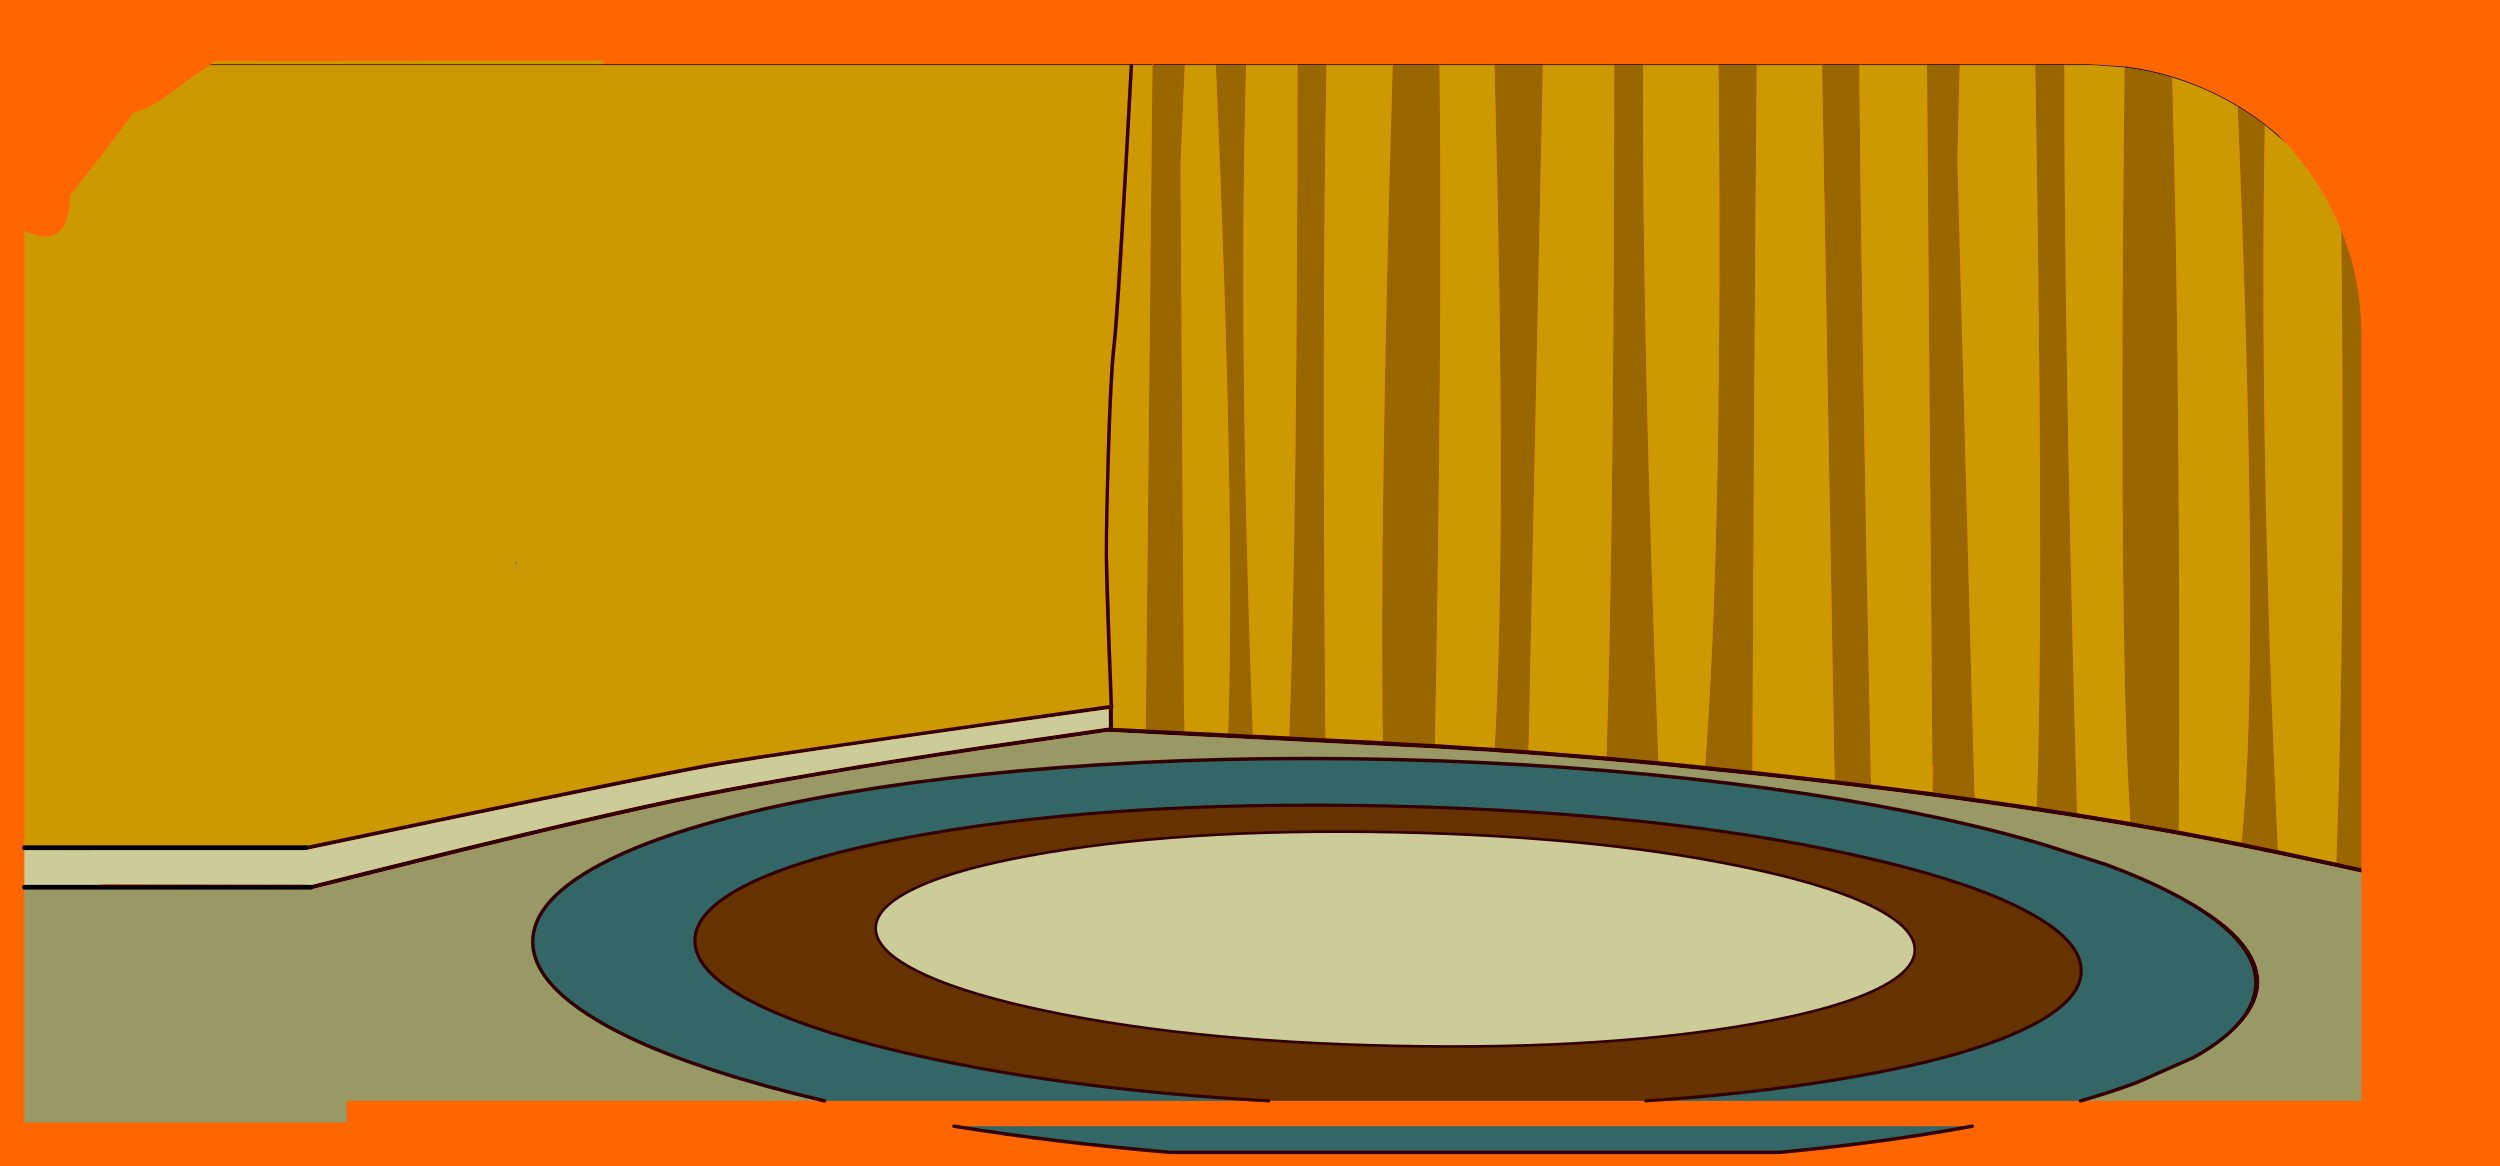 <?xml version="1.0" encoding="UTF-8" standalone="no"?>
<svg xmlns:xlink="http://www.w3.org/1999/xlink" height="369.0px" width="790.95px" xmlns="http://www.w3.org/2000/svg">
  <g transform="matrix(1.0, 0.0, 0.0, 1.0, 379.9, 180.95)">
    <path d="M411.05 188.05 L-379.9 188.05 -379.9 -180.95 411.05 -180.95 411.05 188.05" fill="#ff6600" fill-rule="evenodd" stroke="none"/>
    <path d="M130.8 -160.65 L139.95 -160.65 139.95 -160.3 130.8 -160.3 130.8 -160.65 M163.8 -160.65 L175.9 -160.65 175.9 -160.3 163.8 -160.3 163.8 -160.65 M197.1 -160.65 L208.35 -160.65 208.35 -160.3 196.55 -160.3 197.1 -160.65 M230.25 -160.65 L240.2 -160.65 240.15 -160.3 229.75 -160.3 230.25 -160.65 M264.0 -160.65 L273.25 -160.65 273.25 -160.3 264.0 -160.3 264.0 -160.65 M292.25 -159.95 Q299.95 -159.0 307.35 -156.75 L307.35 -156.35 Q300.4 -158.5 293.15 -159.45 L292.25 -159.6 292.25 -159.95 M328.05 -147.55 Q332.5 -144.9 336.65 -141.7 L336.65 -141.3 Q332.45 -144.5 328.05 -147.15 L328.05 -147.55 M92.9 -160.3 L92.9 -160.65 108.25 -160.65 108.25 -160.3 92.9 -160.3 M75.55 -160.65 L75.55 -160.3 60.7 -160.3 60.7 -160.65 75.55 -160.65 M39.8 -160.65 L39.8 -160.3 30.6 -160.3 30.6 -160.65 39.8 -160.65 M14.35 -160.3 L4.75 -160.3 4.75 -160.65 14.35 -160.65 14.35 -160.3 M-15.3 -160.3 L-14.8 -160.65 -5.0 -160.65 -5.05 -160.3 -15.3 -160.3" fill="#261a00" fill-rule="evenodd" stroke="none"/>
    <path d="M130.8 -160.65 L130.8 -160.3 108.25 -160.3 108.25 -160.65 130.8 -160.65 M139.95 -160.3 L139.95 -160.65 163.8 -160.65 163.8 -160.3 139.95 -160.3 M175.9 -160.65 L197.1 -160.65 196.55 -160.3 175.9 -160.3 175.9 -160.65 M208.35 -160.65 L230.25 -160.65 229.75 -160.3 208.35 -160.3 208.35 -160.65 M240.2 -160.65 L264.0 -160.65 264.0 -160.3 240.15 -160.3 240.2 -160.65 M273.25 -160.65 L280.75 -160.65 292.25 -159.95 292.25 -159.6 282.15 -160.3 273.25 -160.3 273.25 -160.65 M307.35 -156.75 Q312.0 -155.35 316.55 -153.4 322.55 -150.85 328.05 -147.55 L328.05 -147.15 Q318.2 -153.1 307.35 -156.35 L307.35 -156.75 M336.65 -141.7 L340.55 -138.55 340.75 -138.35 343.3 -135.7 336.65 -141.3 336.65 -141.7 M92.9 -160.65 L92.9 -160.3 75.55 -160.3 75.55 -160.65 92.9 -160.65 M60.7 -160.65 L60.7 -160.3 39.8 -160.3 39.8 -160.65 60.7 -160.65 M14.35 -160.3 L14.35 -160.65 30.6 -160.65 30.6 -160.3 14.35 -160.3 M4.75 -160.65 L4.75 -160.3 -5.05 -160.3 -5.0 -160.65 4.75 -160.65 M-22.5 -160.3 L-313.6 -160.3 -313.15 -160.65 -189.3 -160.65 -22.45 -160.65 -22.5 -160.3 M-21.35 -160.65 L-15.3 -160.65 -15.3 -160.3 -21.4 -160.3 -21.35 -160.65" fill="#332600" fill-rule="evenodd" stroke="none"/>
    <path d="M130.8 -160.3 L139.95 -160.3 Q139.55 -76.5 144.8 59.9 L128.35 58.4 Q130.7 -12.25 130.8 -160.3 M360.8 -108.35 L361.6 -106.3 364.1 -98.6 Q367.2 -87.0 367.2 -74.65 L367.2 93.75 359.25 92.0 Q362.2 14.05 360.8 -108.35 M92.9 -160.3 L108.25 -160.3 103.7 56.45 93.0 55.65 Q96.85 -14.0 92.9 -160.3 M60.7 -160.3 L75.55 -160.3 Q76.5 -75.15 74.1 54.45 L74.4 54.5 73.55 54.45 61.45 53.8 57.6 53.55 Q56.5 -16.5 60.7 -160.3 M4.75 -160.3 L14.35 -160.3 Q11.85 -69.85 16.5 51.5 L14.55 51.4 8.65 51.1 Q10.95 -19.8 4.75 -160.3 M30.6 -160.3 L39.8 -160.3 Q38.25 -80.1 39.45 52.65 L38.05 52.6 28.0 52.05 Q30.5 -16.65 30.6 -160.3 M292.25 -159.6 L293.15 -159.45 Q300.4 -158.5 307.35 -156.35 310.05 -59.1 309.45 81.85 L301.75 80.5 294.05 79.1 293.15 61.0 Q290.5 -5.35 292.25 -159.6 M264.0 -160.3 L273.25 -160.3 Q273.1 -76.8 276.85 61.4 L277.2 74.25 277.25 76.35 264.45 74.35 264.85 61.4 Q266.6 -5.65 264.0 -160.3 M229.75 -160.3 L240.15 -160.3 Q239.7 -145.7 239.4 -130.2 L244.7 67.55 244.9 71.55 231.5 69.7 231.85 61.4 231.45 61.4 229.75 -160.3 M163.8 -160.3 L175.9 -160.3 Q175.0 -57.25 174.55 61.4 L174.55 62.9 174.05 62.85 166.55 62.1 160.05 61.4 159.55 61.35 Q165.2 -12.0 163.8 -160.3 M200.45 61.4 L196.55 -160.3 208.35 -160.3 Q209.05 -76.45 211.95 61.4 L212.05 67.25 200.5 65.85 200.65 61.4 200.45 61.4 M328.05 -147.15 Q332.45 -144.5 336.65 -141.3 334.8 -40.55 340.8 88.05 L329.7 85.75 329.25 85.65 Q335.3 28.3 328.05 -147.15 M-15.3 -160.3 L-5.05 -160.3 -6.4 -128.45 -5.3 44.8 -5.15 48.45 -5.1 50.4 -4.7 50.45 -29.45 49.25 -27.75 49.3 -17.4 49.8 -15.3 -160.3" fill="#996600" fill-rule="evenodd" stroke="none"/>
    <path d="M343.3 -135.7 Q354.15 -123.9 360.45 -109.1 L360.8 -108.35 Q362.2 14.05 359.25 92.0 L340.8 88.05 Q334.8 -40.55 336.65 -141.3 L343.3 -135.7 M75.55 -160.3 L92.9 -160.3 Q96.85 -14.0 93.0 55.65 L84.35 55.15 75.7 54.55 74.5 54.5 74.4 54.5 74.1 54.45 Q76.5 -75.15 75.55 -160.3 M103.7 56.45 L108.25 -160.3 130.8 -160.3 Q130.7 -12.25 128.35 58.4 L103.7 56.45 M144.8 59.9 Q139.55 -76.5 139.95 -160.3 L163.8 -160.3 Q165.2 -12.0 159.55 61.35 L144.8 59.9 M39.8 -160.3 L60.7 -160.3 Q56.5 -16.5 57.6 53.55 L39.45 52.65 Q38.25 -80.1 39.8 -160.3 M4.75 -160.3 Q10.95 -19.8 8.65 51.1 L-4.7 50.45 -5.1 50.4 -5.15 48.45 -5.3 44.8 -6.4 -128.45 -5.05 -160.3 4.75 -160.3 M16.5 51.5 Q11.85 -69.85 14.35 -160.3 L30.6 -160.3 Q30.5 -16.65 28.0 52.05 L17.95 51.55 16.5 51.5 M273.25 -160.3 L282.15 -160.3 292.25 -159.6 Q290.5 -5.35 293.15 61.0 L294.05 79.1 277.25 76.35 277.2 74.25 276.85 61.4 Q273.1 -76.8 273.25 -160.3 M309.45 81.85 Q310.05 -59.1 307.35 -156.35 318.2 -153.1 328.05 -147.15 335.3 28.3 329.25 85.65 L328.7 85.55 322.45 84.35 321.85 84.2 321.5 84.15 309.45 81.85 M240.15 -160.3 L264.0 -160.3 Q266.6 -5.65 264.85 61.4 L264.45 74.35 244.9 71.55 244.7 67.55 239.4 -130.2 Q239.7 -145.7 240.15 -160.3 M208.35 -160.3 L229.75 -160.3 231.45 61.4 231.5 69.7 212.05 67.25 211.95 61.4 Q209.05 -76.45 208.35 -160.3 M175.9 -160.3 L196.55 -160.3 200.45 61.4 200.5 65.85 198.8 65.65 174.95 62.95 174.55 62.9 174.55 61.4 Q175.0 -57.25 175.9 -160.3 M-372.2 87.25 L-372.2 -107.95 Q-357.9 -101.35 -357.75 -119.0 L-356.15 -121.2 Q-346.6 -133.1 -337.75 -145.25 -332.1 -146.85 -327.5 -150.4 -321.55 -154.95 -315.3 -159.15 L-313.6 -160.3 -22.5 -160.3 -24.15 -130.1 Q-27.1 -78.9 -28.0 -71.55 -29.05 -62.8 -29.8 -37.1 -30.4 -16.6 -30.4 -5.2 -30.4 4.15 -28.85 42.1 L-70.3 48.0 Q-134.65 57.15 -151.15 59.85 -170.45 63.05 -278.2 85.7 L-283.2 86.75 -283.2 87.0 -283.2 87.25 -283.25 87.25 -372.2 87.25 M-313.15 -160.65 L-311.75 -161.65 -188.7 -161.75 -189.3 -160.65 -313.15 -160.65 M-216.4 -2.95 L-216.95 -3.2 -216.8 -2.05 Q-216.45 -2.45 -216.4 -2.95 M-21.4 -160.3 L-15.3 -160.3 -17.4 49.8 -27.75 49.3 -27.8 43.1 -27.65 43.05 -27.7 41.95 -27.75 41.95 -28.5 22.35 -29.35 -5.2 Q-29.35 -16.4 -28.7 -37.1 -27.95 -62.75 -26.9 -71.4 -25.55 -82.65 -21.4 -160.3" fill="#cc9900" fill-rule="evenodd" stroke="none"/>
    <path d="M367.2 93.75 L367.2 95.15 Q340.45 89.25 321.6 85.55 261.85 73.95 182.9 65.2 L146.0 61.4 Q108.8 57.85 75.65 55.95 L-29.4 50.6 -70.3 56.5 Q-128.7 65.2 -166.25 73.0 -200.15 80.1 -264.4 96.2 L-280.65 100.25 -283.25 100.25 -283.25 99.75 -283.25 99.5 Q-203.95 79.5 -166.5 71.65 -136.25 65.35 -83.95 57.25 L-70.3 55.15 -29.55 49.25 -29.5 49.25 -29.1 49.15 -29.15 43.4 -70.3 49.15 Q-130.25 57.6 -150.95 61.05 -165.7 63.45 -242.3 79.4 L-282.9 87.95 -283.25 87.95 -283.25 87.25 -283.2 87.25 -283.2 87.0 -283.2 86.75 -278.2 85.7 Q-170.45 63.05 -151.15 59.85 -134.65 57.15 -70.3 48.0 L-28.85 42.1 Q-30.4 4.15 -30.4 -5.2 -30.4 -16.6 -29.8 -37.1 -29.05 -62.8 -28.0 -71.55 -27.1 -78.9 -24.15 -130.1 L-22.5 -160.3 -21.4 -160.3 Q-25.55 -82.65 -26.9 -71.4 -27.95 -62.75 -28.7 -37.1 -29.35 -16.4 -29.35 -5.2 L-28.5 22.35 -27.75 41.95 -27.7 41.95 -27.65 43.05 -27.8 43.1 -27.75 49.3 -29.45 49.25 -4.7 50.45 8.65 51.1 14.55 51.4 16.5 51.5 17.95 51.55 28.0 52.05 38.05 52.6 39.45 52.65 57.6 53.55 61.45 53.8 73.55 54.45 74.4 54.5 74.5 54.5 75.7 54.55 84.35 55.15 93.0 55.65 103.7 56.45 128.35 58.4 144.8 59.9 159.55 61.35 160.05 61.4 166.55 62.1 174.05 62.85 174.95 62.95 198.8 65.65 200.5 65.85 212.05 67.25 231.5 69.7 244.9 71.55 264.45 74.35 277.25 76.35 294.05 79.1 301.75 80.5 309.45 81.85 321.5 84.15 321.85 84.2 322.45 84.35 328.7 85.55 329.7 85.75 340.8 88.05 359.25 92.0 367.2 93.75 M286.3 92.55 Q302.65 98.25 313.75 104.6 334.75 116.65 334.95 129.75 334.8 142.7 314.35 153.5 333.8 142.55 333.8 129.9 333.8 116.85 312.4 104.45 301.65 98.2 286.3 92.55 M-281.5 99.75 L-283.25 99.75 -281.5 99.75 M-282.95 87.0 L-283.2 87.0 -282.95 87.0" fill="#330000" fill-rule="evenodd" stroke="none"/>
    <path d="M367.2 95.15 L367.2 167.35 278.35 167.35 Q285.5 165.3 291.95 163.05 L296.5 161.4 314.35 153.5 Q334.8 142.7 334.95 129.75 334.75 116.65 313.75 104.6 302.65 98.25 286.3 92.55 L266.5 86.2 Q260.5 84.4 254.0 82.7 216.25 72.9 167.35 66.9 116.7 60.65 61.25 59.35 5.8 58.05 -44.85 61.9 -93.75 65.6 -131.5 73.55 -169.25 81.55 -189.95 92.55 -211.35 103.95 -211.35 117.0 -211.35 127.95 -196.15 138.5 -181.5 148.75 -154.05 157.7 -137.85 162.95 -119.05 167.35 L-270.2 167.35 -270.2 174.2 -372.2 174.2 -372.2 100.25 -283.25 100.25 -280.65 100.25 -264.4 96.2 Q-200.15 80.1 -166.25 73.0 -128.7 65.2 -70.3 56.5 L-29.4 50.6 75.65 55.95 Q108.8 57.85 146.0 61.4 L182.9 65.2 Q261.85 73.95 321.6 85.55 340.45 89.25 367.2 95.15" fill="#999966" fill-rule="evenodd" stroke="none"/>
    <path d="M278.35 167.35 L140.75 167.35 Q181.1 164.75 214.3 158.3 231.65 154.95 244.5 150.85 254.15 147.75 261.3 144.25 278.55 135.85 278.55 126.2 278.55 116.55 261.3 107.4 244.65 98.55 214.3 91.3 150.05 76.05 59.25 74.05 -31.6 72.1 -95.8 84.6 -108.7 87.1 -119.1 90.0 -133.25 93.95 -142.8 98.6 -160.05 107.05 -160.05 116.7 -160.05 126.35 -142.8 135.5 -126.15 144.35 -95.8 151.6 -45.35 163.6 21.5 167.35 L-119.05 167.35 Q-137.85 162.95 -154.05 157.7 -181.5 148.75 -196.15 138.5 -211.35 127.95 -211.35 117.0 -211.35 103.95 -189.95 92.55 -169.25 81.55 -131.5 73.55 -93.75 65.6 -44.85 61.9 5.8 58.05 61.25 59.35 116.7 60.65 167.35 66.9 216.25 72.9 254.0 82.7 260.5 84.4 266.5 86.2 L286.3 92.55 Q301.65 98.2 312.4 104.45 333.8 116.85 333.8 129.9 333.8 142.55 314.35 153.5 L296.5 161.4 291.95 163.05 Q285.5 165.3 278.35 167.35 M244.1 175.35 Q216.95 180.45 183.0 183.65 L-9.6 183.65 Q-46.65 180.45 -78.1 175.35 L244.1 175.35" fill="#336666" fill-rule="evenodd" stroke="none"/>
    <path d="M140.75 167.35 L21.5 167.35 Q-45.35 163.6 -95.8 151.6 -126.15 144.35 -142.8 135.5 -160.05 126.35 -160.05 116.7 -160.05 107.05 -142.8 98.6 -133.25 93.95 -119.1 90.0 -108.7 87.1 -95.8 84.6 -31.6 72.1 59.25 74.05 150.05 76.05 214.3 91.3 244.65 98.55 261.3 107.4 278.55 116.55 278.55 126.2 278.55 135.85 261.3 144.25 254.15 147.75 244.5 150.85 231.65 154.95 214.3 158.3 181.1 164.75 140.75 167.35 M203.25 136.25 Q208.7 134.45 213.0 132.45 225.9 126.4 225.9 119.55 225.9 112.65 213.0 106.1 200.5 99.8 177.75 94.65 129.6 83.75 61.55 82.35 -6.5 80.95 -54.7 89.85 -64.95 91.75 -73.1 93.95 -83.1 96.65 -89.95 99.85 -102.85 105.9 -102.85 112.75 -102.85 119.6 -89.95 126.15 -77.45 132.5 -54.7 137.65 -6.55 148.55 61.55 149.95 129.65 151.35 177.75 142.45 192.7 139.7 203.25 136.25" fill="#663300" fill-rule="evenodd" stroke="none"/>
    <path d="M203.25 136.25 Q192.7 139.7 177.75 142.45 129.65 151.35 61.55 149.95 -6.55 148.55 -54.7 137.65 -77.45 132.5 -89.95 126.15 -102.85 119.6 -102.85 112.75 -102.85 105.9 -89.95 99.85 -83.1 96.65 -73.1 93.95 -64.95 91.75 -54.7 89.85 -6.5 80.95 61.55 82.35 129.6 83.75 177.75 94.65 200.5 99.8 213.0 106.1 225.9 112.65 225.9 119.55 225.9 126.4 213.0 132.45 208.7 134.45 203.25 136.25 M-283.25 87.95 L-282.9 87.95 -242.3 79.4 Q-165.7 63.45 -150.95 61.05 -130.25 57.6 -70.3 49.15 L-29.15 43.4 -29.1 49.15 -29.5 49.25 -29.55 49.25 -70.3 55.15 -83.95 57.25 Q-136.25 65.35 -166.5 71.65 -203.95 79.5 -283.25 99.5 L-283.25 98.9 -347.8 98.75 -347.95 98.85 -348.65 99.1 -372.2 99.05 -372.2 88.0 -351.1 88.05 Q-350.85 87.75 -350.3 87.7 L-283.25 87.95" fill="#cccc99" fill-rule="evenodd" stroke="none"/>
    <path d="M-216.4 -2.95 Q-216.45 -2.45 -216.8 -2.05 L-216.95 -3.2 -216.4 -2.95" fill="#1d97c3" fill-rule="evenodd" stroke="none"/>
    <path d="M-22.45 -160.65 L-21.35 -160.65 -21.4 -160.3 -22.5 -160.3 -22.45 -160.65" fill="#0d0000" fill-rule="evenodd" stroke="none"/>
    <path d="M-119.05 167.35 Q-137.85 162.95 -154.05 157.7 -181.5 148.75 -196.15 138.5 -211.35 127.95 -211.35 117.0 -211.35 103.95 -189.95 92.55 -169.25 81.55 -131.5 73.55 -93.75 65.6 -44.85 61.9 5.8 58.05 61.25 59.35 116.7 60.65 167.35 66.9 216.25 72.9 254.0 82.7 260.5 84.4 266.5 86.2 L286.3 92.55 Q301.65 98.2 312.4 104.45 333.8 116.85 333.8 129.9 333.8 142.55 314.35 153.5 L296.5 161.4 291.95 163.05 Q285.5 165.3 278.35 167.35 M244.1 175.35 Q216.95 180.45 183.0 183.65 L-9.6 183.65 Q-46.65 180.45 -78.1 175.35" fill="none" stroke="#330000" stroke-linecap="round" stroke-linejoin="round" stroke-width="1.1"/>
    <path d="M21.5 167.35 Q-45.35 163.6 -95.8 151.6 -126.15 144.35 -142.8 135.5 -160.05 126.35 -160.05 116.7 -160.05 107.05 -142.8 98.6 -133.25 93.95 -119.1 90.0 -108.7 87.1 -95.8 84.6 -31.6 72.1 59.25 74.05 150.05 76.05 214.3 91.3 244.65 98.55 261.3 107.4 278.55 116.55 278.55 126.2 278.55 135.85 261.3 144.25 254.15 147.75 244.5 150.85 231.65 154.95 214.3 158.3 181.1 164.75 140.75 167.35" fill="none" stroke="#330000" stroke-linecap="round" stroke-linejoin="round" stroke-width="1.0"/>
    <path d="M-283.25 99.75 L-372.2 99.75 M-372.2 87.25 L-283.25 87.25 -283.2 87.25 M-283.25 99.75 L-281.5 99.75" fill="none" stroke="#000000" stroke-linecap="round" stroke-linejoin="round" stroke-width="1.5"/>
    <path d="M-283.2 87.0 L-282.95 87.0" fill="none" stroke="#000000" stroke-linecap="round" stroke-linejoin="round" stroke-width="1.0"/>
    <path d="M203.25 136.25 Q192.7 139.7 177.75 142.45 129.65 151.35 61.55 149.95 -6.55 148.55 -54.7 137.65 -77.45 132.5 -89.95 126.15 -102.85 119.6 -102.85 112.75 -102.85 105.9 -89.95 99.85 -83.1 96.65 -73.1 93.95 -64.95 91.75 -54.7 89.85 -6.5 80.95 61.55 82.35 129.6 83.75 177.75 94.65 200.5 99.8 213.0 106.1 225.9 112.65 225.9 119.55 225.9 126.4 213.0 132.45 208.7 134.45 203.25 136.25" fill="none" stroke="#330000" stroke-linecap="round" stroke-linejoin="round" stroke-width="0.85"/>
  </g>
</svg>
